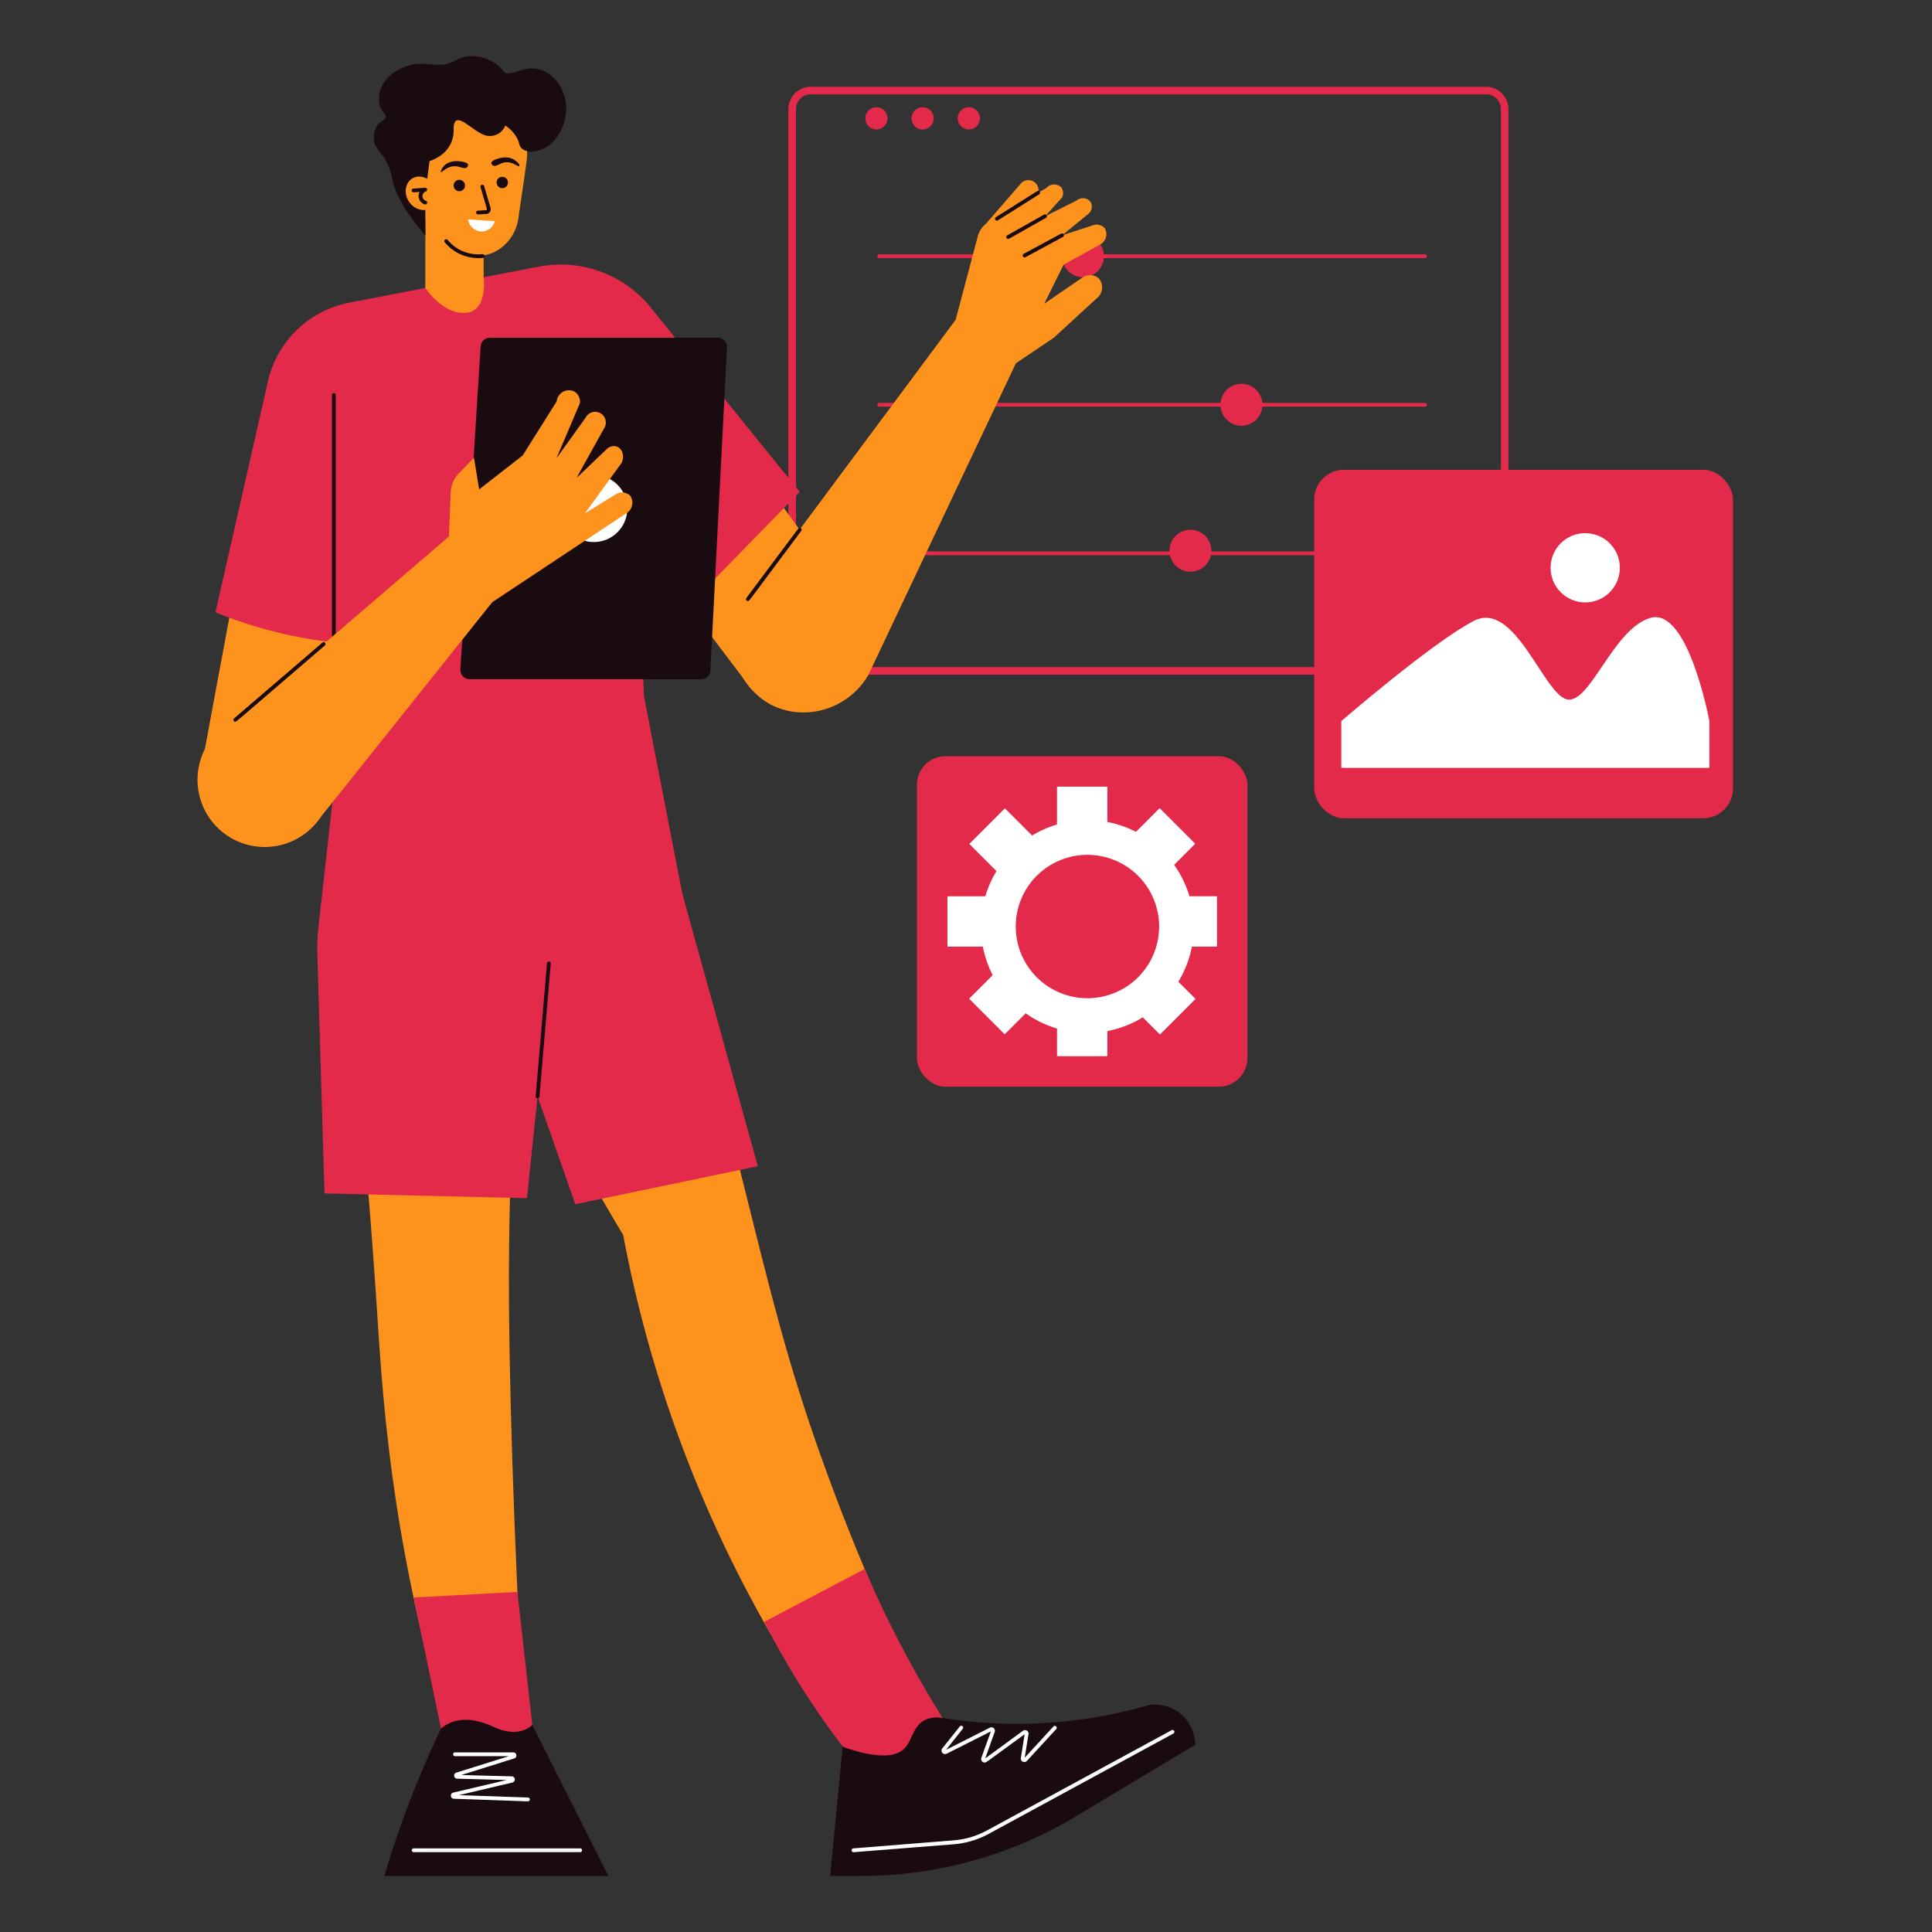 <svg xmlns="http://www.w3.org/2000/svg" version="1.1" xmlns:xlink="http://www.w3.org/1999/xlink" xmlns:svgjs="http://svgjs.com/svgjs" width="512" height="512" x="0" y="0" viewBox="0 0 512 512" style="enable-background:new 0 0 512 512" xml:space="preserve" class=""><rect x="0" y="0" width="512" height="512" fill="#333333" stroke="none"/><g><g data-name="Web development service"><path fill="#e42a4b" d="M393.84 178.79h-179a5.92 5.92 0 0 1-5.91-5.91V28.94a5.92 5.92 0 0 1 5.92-5.94h179a5.92 5.92 0 0 1 5.91 5.91v143.97a5.92 5.92 0 0 1-5.92 5.91zM214.85 25a3.91 3.91 0 0 0-3.91 3.91v143.97a3.91 3.91 0 0 0 3.91 3.91h179a3.91 3.91 0 0 0 3.91-3.91V28.94a3.91 3.91 0 0 0-3.92-3.94z" data-original="#2351fb" opacity="1"></path><circle cx="232.26" cy="31.36" r="2.95" fill="#e42a4b" data-original="#2351fb" opacity="1"></circle><circle cx="244.5" cy="31.36" r="2.95" fill="#e42a4b" data-original="#2351fb" opacity="1"></circle><circle cx="256.74" cy="31.36" r="2.95" fill="#e42a4b" data-original="#2351fb" opacity="1"></circle><rect width="111" height="92.34" x="348.27" y="124.5" fill="#e42a4b" rx="7.9" data-original="#2351fb" opacity="1"></rect><path fill="#ffffff" d="M355.46 191.09s24.31-21 35.15-26.56 18.45 19.34 24.61 20.8 12.3-18.9 22.26-21.61S453 191.09 453 191.09v12.4h-97.54z" data-original="#ffffff" class=""></path><circle cx="420.1" cy="150.47" r="9.18" fill="#ffffff" data-original="#ffffff" class=""></circle><path fill="#e42a4b" d="M377.67 68.4H233a.5.5 0 0 1-.5-.5.51.51 0 0 1 .5-.5h144.67a.5.5 0 0 1 .5.5.5.5 0 0 1-.5.5zM377.67 107.77H233a.5.5 0 0 1-.5-.5.51.51 0 0 1 .5-.5h144.67a.5.5 0 0 1 .5.5.5.5 0 0 1-.5.5zM377.67 147.14H233a.5.5 0 0 1 0-1h144.67a.5.5 0 0 1 0 1z" data-original="#2351fb" opacity="1"></path><circle cx="287" cy="67.9" r="5.56" fill="#e42a4b" data-original="#2351fb" opacity="1"></circle><circle cx="329" cy="107.27" r="5.56" fill="#e42a4b" data-original="#2351fb" opacity="1"></circle><circle cx="315.48" cy="145.95" r="5.56" fill="#e42a4b" data-original="#2351fb" opacity="1"></circle><path fill="#fd921d" d="M112.71 51.58h15.46v29.37h-15.46z" data-original="#e67925" class="" opacity="1"></path><path fill="#fd921d" d="M139.63 39.65a17.72 17.72 0 1 0-29.06 14.82c.46.86.91 1.61 1.32 2.24 3.52 5.5 7.82 11.1 14.48 11.05 5.73.19 10.27-4.52 11-9.88 2.4-16.58 2.42-15.88 2.26-18.23z" data-original="#e67925" class="" opacity="1"></path><path fill="#1a0b11" d="M126.68 56.82a.5.5 0 0 1 0-1c2.21-.12 2.21-.08 2.31-.22s.2.32-1.64-6a.49.49 0 0 1 .34-.62.5.5 0 0 1 .62.34L130 55.1a1.25 1.25 0 0 1-1.13 1.6zM133 46.87a1.5 1.5 0 1 0 1.61 1.4 1.5 1.5 0 0 0-1.61-1.4zM121.62 47.66a1.51 1.51 0 1 0 1.61 1.4 1.51 1.51 0 0 0-1.61-1.4zM122.31 42.81c-.44-.08-3.08-.54-4.69 1.21-.55.6-.94 1.42-.76 1.6s1.4-1.4 3.32-1.55c1.65-.14 2.8.94 3.56.28a.85.85 0 0 0 .31-.66c-.05-.59-1.37-.82-1.74-.88zM136.62 42.58c-1.86-1.49-4.4-.63-4.82-.49s-1.58.54-1.59 1.14c0 .34.39.59.4.6.85.54 1.83-.7 3.49-.82 1.91-.13 3.27 1.35 3.51 1s-.36-.92-.99-1.43z" data-original="#262246" class="" opacity="1"></path><path fill="#1a0b11" d="M117.87 64.22a.51.51 0 0 1 .06-.71.52.52 0 0 1 .71.07 10.52 10.52 0 0 0 9.19 3.77.5.5 0 0 1 .55.44.5.5 0 0 1-.44.55 11.55 11.55 0 0 1-10.07-4.12z" data-original="#68003c" class="" opacity="1"></path><path fill="#fd921d" d="M101.91 190.77 90.36 241.2c4.83 43 7.6 77.46 9.23 101.27 1.62 23.56 3.19 66.16 21 122.43l18.81 1.68c-3.48-60.48-4.63-106.81-4.53-129.15.17-39.52 1.88-41.8 4-63.48 1.58-16 3.52-48.42 3.57-78.48z" data-original="#e67925" class="" opacity="1"></path><path fill="#fd921d" d="M162.17 185.45c40.5 138.61 38.12 154.71 58.84 209.92a548.66 548.66 0 0 0 27.21 61L224 463.39a335.12 335.12 0 0 1-58.84-136.11 451.33 451.33 0 0 1-52.23-126z" data-original="#e67925" class="" opacity="1"></path><path fill="#1a0b11" d="M223.53 460.61q-1.75 18.27-3.53 36.53h8.28a110.24 110.24 0 0 0 56.72-15.7l31.77-19.06a11.25 11.25 0 0 0-4-8.32 11.05 11.05 0 0 0-8.06-2.26 126.24 126.24 0 0 1-62.73 2zM137.88 450.79q11.67 23.18 23.35 46.35h-59.37A262.16 262.16 0 0 1 120 451.8z" data-original="#68003c" class="" opacity="1"></path><path fill="#fd921d" d="m123.37 74.24-30.28 6.81a27.47 27.47 0 0 0-21 21.78q-9.27 49.8-18.52 99.58L83 197.87q10-47.87 20.12-95.72z" data-original="#e67925" class="" opacity="1"></path><path fill="#fd921d" d="m120.75 74.94 22.62-3.82a26.5 26.5 0 0 1 25.83 10.54l60.38 83-30.4 18q-39.66-52.09-78.43-107.72z" data-original="#e67925" class="" opacity="1"></path><path fill="#fd921d" d="M255.94 81.14q-30.31 40.77-60.62 81.53a19.63 19.63 0 0 0 8.56 23.84c8.87 4.91 20.71 1.75 26.2-7.55l40.86-86.32z" data-original="#e67925" class="" opacity="1"></path><path fill="#e42a4b" d="M89.77 202.16c-5.62 45-5.85 44.66-5.65 51.41q.94 31.35 1.87 62.7l53.66 1.26q1.4-13.47 2.81-26.95l10 28.55 48.37-10.08-21.13-76.26-37.24-28.62z" data-original="#2351fb" opacity="1"></path><path fill="#e42a4b" d="m85.74 88.55 37.63-14.31L167.61 81l3 103.28q5.22 26.89 10.45 53.78a131.63 131.63 0 0 1-95.6-1.89l5-44.84q-2.32-51.4-4.72-102.78z" data-original="#fdc500" class="" opacity="1"></path><path fill="#e42a4b" d="m123.37 74.24-30.93 6A27.4 27.4 0 0 0 71 101.1l-13.9 61.17a117.26 117.26 0 0 0 36.28 8.4l17.15-67.85z" data-original="#fdc500" class="" opacity="1"></path><path fill="#e42a4b" d="m118.83 75.25 24.07-4.6a30.59 30.59 0 0 1 29.51 10.81l39.53 48.9-32 32.75-31.74-42.57z" data-original="#fdc500" class="" opacity="1"></path><path fill="#fd921d" d="M112.71 76.32s4.62 7 10.66 6.6 4.79-9.45 4.79-9.45l-3.67-2.26-9.66 2.79z" data-original="#e67925" class="" opacity="1"></path><path fill="#e42a4b" d="m116.88 458.09-7.25-34.74 27.48-1.47 3.95 35.22s-3.26 3.77-10.15.58-11.27-1.94-14.03.41zM202.54 429.8l26.61-14a291.86 291.86 0 0 0 20.66 39.5 7.6 7.6 0 0 0-4.55.45c-3.39 1.6-3.42 5.46-5.61 7.63-1.92 1.9-6.12 3.11-16.25-.45a215.08 215.08 0 0 1-20.86-33.13z" data-original="#fdc500" class="" opacity="1"></path><path fill="#1a0b11" d="m112.71 51.58 1.11-8.89s6.49-1.76 6.4-8.3 5.72 1.63 9.3 1.63a4.33 4.33 0 0 0 4.4-2.77s3.09 2 3.71 5 7.81 3 11.08-3.78.13-13.6-4.78-15.74-9.07 2.39-10.65 0-7.62-5.63-12.53-2.73-8.56-1-15 2.39-6 9.57-4 11.59c1.4 1.39-.53 1.86-1.57 3a5.46 5.46 0 0 0-1.07 4c.18 2.64 2.16 3.21 3.76 6.84a17.13 17.13 0 0 1 1.15 4c.63 2.92 2.63 7.47 8.71 14.61z" data-original="#68003c" class="" opacity="1"></path><path fill="#fd921d" d="M115.06 49.18c-1.34-2.19-4-3-5.82-1.88s-2.29 3.86-.95 6 4 3 5.82 1.88 2.3-3.81.95-6z" data-original="#e67925" class="" opacity="1"></path><path fill="#1a0b11" d="M112.68 54.19a2.3 2.3 0 0 1-1.47-3.33l-1.58.11a.52.52 0 0 1-.54-.47.51.51 0 0 1 .47-.53l3-.21a.5.5 0 0 1 .23 1 1.32 1.32 0 0 0 .17 2.5.5.5 0 0 1-.28.93z" data-original="#262246" class="" opacity="1"></path><path fill="#1a0b11" d="M88.47 168.85a.5.5 0 0 1-.5-.5v-63.68a.5.5 0 0 1 .5-.5.5.5 0 0 1 .5.5v63.68a.5.5 0 0 1-.5.5zM185.8 180h-61.3a2.47 2.47 0 0 1-2.5-2.6l5.37-85.59a2.46 2.46 0 0 1 2.46-2.31h60.37a2.46 2.46 0 0 1 2.46 2.59l-4.4 85.6a2.47 2.47 0 0 1-2.46 2.31z" data-original="#68003c" class="" opacity="1"></path><circle cx="157.36" cy="134.76" r="8.89" fill="#ffffff" data-original="#ffffff" class=""></circle><path fill="#fd921d" d="m126.09 136.06-70.83 60.81A17.82 17.82 0 0 0 85 216.51l52.69-66z" data-original="#e67925" class="" opacity="1"></path><path fill="#1a0b11" d="M142.46 291.08a.5.5 0 0 1-.5-.55l3-35.26a.5.5 0 1 1 1 .08l-3 35.27a.5.5 0 0 1-.5.46z" data-original="#68003c" class="" opacity="1"></path><path fill="#ffffff" d="M226.17 490.84a.5.5 0 0 1 0-1l26.56-2.13a22.2 22.2 0 0 0 8.85-2.63l48.91-26.56a.5.5 0 0 1 .68.2.51.51 0 0 1-.2.68L262 486a23.33 23.33 0 0 1-9.25 2.75c-30.75 2.43-26.1 2.09-26.58 2.09zM153.75 490.84h-44.12a.5.5 0 0 1 0-1h44.12a.5.5 0 0 1 0 1z" data-original="#ffffff" class=""></path><path fill="#1a0b11" d="M198.19 159.28a.51.51 0 0 1-.4-.8l13.75-18.39a.5.5 0 0 1 .8.6c-14.75 19.73-13.76 18.59-14.15 18.59z" data-original="#68003c" class="" opacity="1"></path><path fill="#fd921d" d="m118.83 145.31.62-14.89a7.68 7.68 0 0 1 2.16-5l4-4.11 1.37 8.39 11.54-9 9-14.32a3.3 3.3 0 0 1 4.48-2.73 3.15 3.15 0 0 1 1.68 3.19q-3.1 7.31-6.22 14.61l7.73-10.75a2.83 2.83 0 1 1 4.87 2.86l-7.27 13.1 8.28-7.9c2.78-1.76 4.92 1.15 3.69 3.87L155 136.06l8.4-5.19a3.12 3.12 0 0 1 3.61.5 3.27 3.27 0 0 1-1.08 4.69l-35.55 23.57z" data-original="#e67925" class="" opacity="1"></path><path fill="#1a0b11" d="M62.35 191.27a.5.5 0 0 1-.32-.88l23.42-20.1a.49.49 0 0 1 .7.05.51.51 0 0 1-.05.71C61 192.6 62.64 191.27 62.35 191.27z" data-original="#68003c" class="" opacity="1"></path><path fill="#ffffff" d="M260.94 467.08a.93.93 0 0 1-.87-1.25l2.53-7-11.73 5.92a.93.93 0 0 1-1.15-1.41l4.66-5.84a.5.5 0 0 1 .78.62l-4.45 5.6 11.6-5.86a.92.92 0 0 1 1.29 1.14l-2.51 7 10-7.32a.93.93 0 0 1 1.47.9l-1 6.23 7.61-8.27a.5.5 0 0 1 .74.68l-7.77 8.44a.93.93 0 0 1-1.6-.78l1-6.29c-10.96 7.98-10.16 7.49-10.6 7.49zM139.9 477.36c-1.65 0 6.63.23-19.64-.67a.83.83 0 0 1-.16-1.63l14.17-3.34-13.1-.35a.82.82 0 0 1-.22-1.61l13.92-4.36h-14.29a.51.51 0 0 1-.5-.5.5.5 0 0 1 .5-.5H136a.82.82 0 0 1 .25 1.61l-14 4.39 13.4.35a.83.83 0 0 1 .17 1.63l-14.21 3.35 18.3.63a.5.5 0 0 1-.01 1zM124.07 58.15l7.05.46a3.59 3.59 0 0 1-7.05-.46z" data-original="#ffffff" class=""></path><path fill="#fd921d" d="m252.27 88.47 6.84-25.83a6.29 6.29 0 0 1 2.89-3.81l15.28-9a2.76 2.76 0 0 1 3.92-.23 2.59 2.59 0 0 1 .26 2.73l-4.51 5 8.33-4.17a2.58 2.58 0 0 1 3.79.44 2.53 2.53 0 0 1-.62 3.06l-7 5.71 8.32-2.71a2.91 2.91 0 0 1 3 .81 3.11 3.11 0 0 1-1.22 4.32l-9.68 5.34-5.14 10.36 10.23-7a3.53 3.53 0 0 1 4.19.25 3.63 3.63 0 0 1-.44 5.25L279.27 89.5l-12.33 8.31z" data-original="#e67925" class="" opacity="1"></path><path fill="#fd921d" d="M274.79 51.87a2.68 2.68 0 0 0-4.24-3.25l-10.64 12.27 2.77 1.52z" data-original="#e67925" class="" opacity="1"></path><path fill="#1a0b11" d="M264.19 58.47a.5.5 0 0 1-.27-.92l10.93-6.89a.5.5 0 0 1 .69.15.51.51 0 0 1-.16.69c-11.68 7.37-10.98 6.97-11.19 6.97zM267.19 63.31a.5.5 0 0 1-.25-.94l9.75-5.5a.5.5 0 0 1 .68.19.49.49 0 0 1-.19.68c-10.4 5.87-9.8 5.57-9.99 5.57zM271.52 68.22a.5.5 0 0 1-.24-.94l9.93-5.37a.5.5 0 0 1 .68.2.51.51 0 0 1-.2.68c-10.62 5.74-9.98 5.43-10.17 5.43z" data-original="#68003c" class="" opacity="1"></path><rect width="87.58" height="87.58" x="243" y="200.4" fill="#e42a4b" rx="7.58" data-original="#2351fb" opacity="1"></rect><g fill="#fff"><path d="M288.18 273.75a28.21 28.21 0 1 1 28.2-28.21 28.24 28.24 0 0 1-28.2 28.21zm0-47.21a19 19 0 1 0 19 19 19 19 0 0 0-19-19z" fill="#ffffff" data-original="#ffffff" class=""></path><path d="M280.12 208.47h13.34v13.46h-13.34zM280.12 266.45h13.34v13.46h-13.34zM322.52 237.52v13.34h-13.46v-13.34zM264.54 237.53v13.34h-13.46v-13.34zM316.834 264.73l-9.431 9.432-9.517-9.516 9.432-9.432zM275.824 223.73l-9.432 9.432-9.516-9.516 9.432-9.432zM307.32 214.166l9.432 9.432-9.516 9.516-9.432-9.432zM266.34 255.156l9.432 9.432-9.516 9.516-9.432-9.432z" fill="#ffffff" data-original="#ffffff" class=""></path></g></g></g></svg>